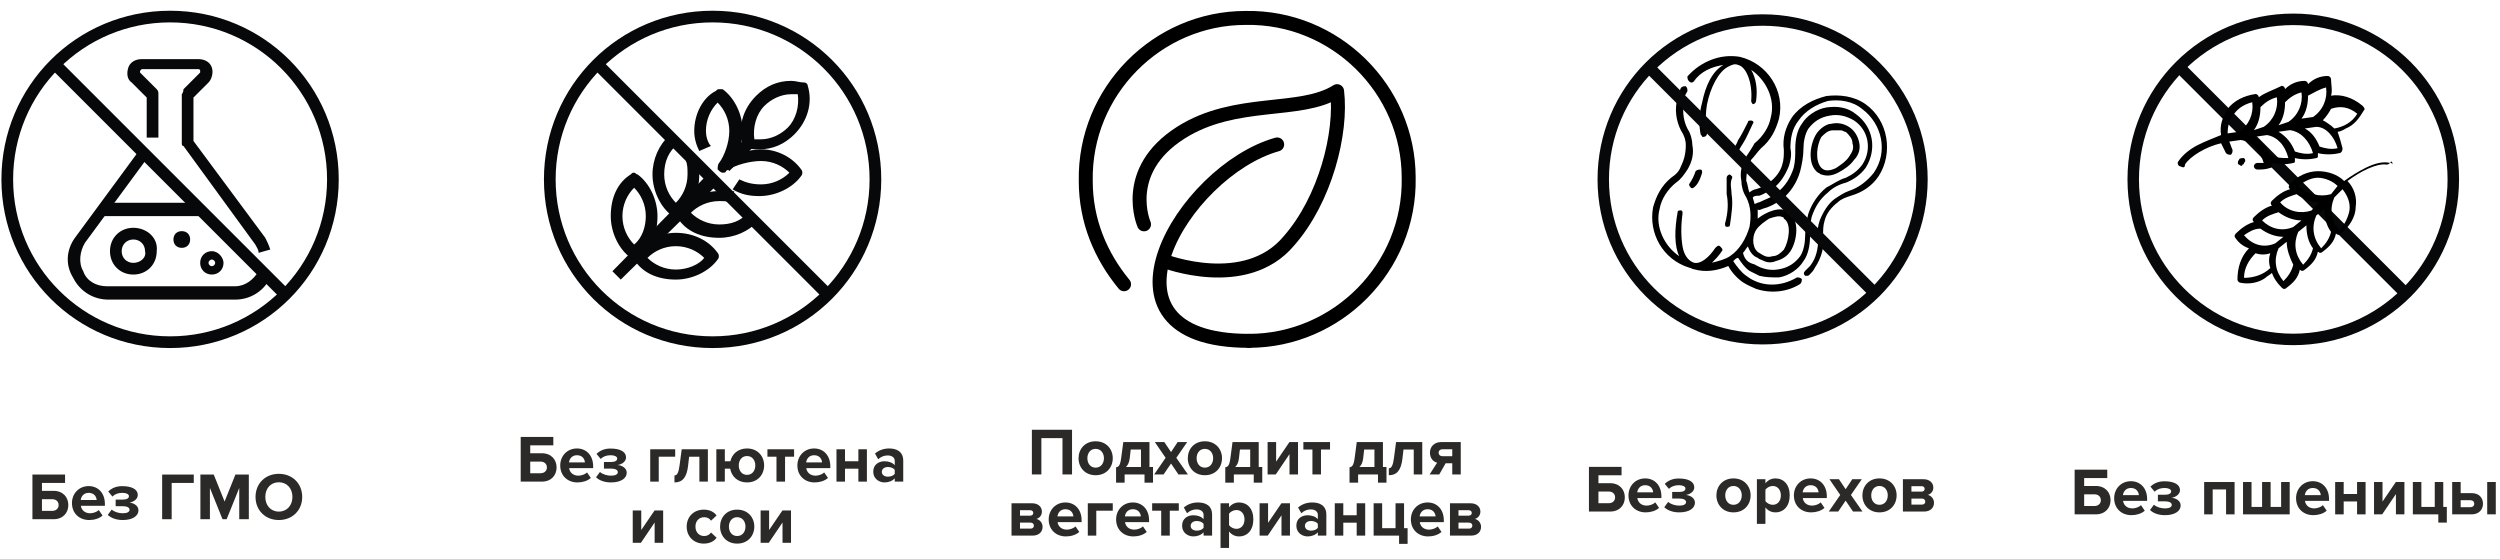 <?xml version="1.0" encoding="UTF-8"?> <!-- Creator: CorelDRAW 2020 (64-Bit) --> <svg xmlns="http://www.w3.org/2000/svg" xmlns:xlink="http://www.w3.org/1999/xlink" xmlns:xodm="http://www.corel.com/coreldraw/odm/2003" xml:space="preserve" width="895px" height="200px" style="shape-rendering:geometricPrecision; text-rendering:geometricPrecision; image-rendering:optimizeQuality; fill-rule:evenodd; clip-rule:evenodd" viewBox="0 0 895 200"> <defs> <style type="text/css"> <![CDATA[ .str0 {stroke:black;stroke-width:5;stroke-linecap:round;stroke-linejoin:round;stroke-miterlimit:22.926} .fil1 {fill:none;fill-rule:nonzero} .fil3 {fill:#2B2A29;fill-rule:nonzero} .fil2 {fill:black;fill-rule:nonzero} .fil0 {fill:#070809;fill-rule:nonzero} ]]> </style> </defs> <g id="Слой_x0020_1">  <g id="_1825714909152"> <g> <path class="fil0" d="M255.11 3.84c-33.48,0 -60.38,26.9 -60.38,60.38 0,33.47 26.9,60.38 60.38,60.38 33.48,0 60.38,-26.91 60.38,-60.38 0,-33.48 -26.9,-60.38 -60.38,-60.38zm0 116.57c-31.08,0 -56.19,-25.11 -56.19,-56.19 0,-31.09 25.11,-56.2 56.19,-56.2 31.09,0 56.2,25.11 56.2,56.2 0,31.08 -25.11,56.19 -56.2,56.19z"></path> <polygon class="fil0" points="215.66,21.77 212.67,24.76 294.57,106.66 297.56,103.67 "></polygon> <polygon class="fil0" points="253.32,62.42 219.24,97.1 222.23,100.09 256.91,66.01 "></polygon> <polygon class="fil0" points="266.47,49.87 258.1,58.24 261.09,61.23 269.46,52.86 "></polygon> <path class="fil0" d="M283.21 28.95c-4.78,0 -8.97,1.79 -12.55,5.38 -4.79,4.78 -6.58,11.36 -4.79,17.33 0,0.6 0.6,1.2 1.2,1.2 1.79,0.6 2.99,0.6 4.78,0.6 4.78,0 8.97,-1.8 12.56,-5.38 4.78,-4.79 6.57,-11.36 4.78,-17.34 0,-0.6 -0.6,-1.2 -1.2,-1.2 -1.79,0 -2.99,-0.59 -4.78,-0.59zm-10.76 20.92c-0.6,0 -1.79,0 -2.39,0 -0.6,-4.18 0.6,-8.97 3.59,-11.96 2.39,-2.39 5.97,-4.18 9.56,-4.18 0.6,0 1.79,0 2.39,0 0.6,4.18 -0.6,8.97 -3.59,11.96 -2.39,2.39 -5.97,4.18 -9.56,4.18z"></path> <path class="fil0" d="M257.5 31.94c-0.59,0 -0.59,0 -1.19,0.59 -4.78,2.39 -7.77,8.37 -7.77,14.35 0,2.39 0.59,4.78 1.79,7.18l4.18 -1.8c-1.19,-1.19 -1.79,-3.59 -1.79,-5.38 0,-4.18 1.79,-7.77 4.19,-10.16 2.39,2.39 4.18,5.98 4.18,10.16 0,4.19 -1.79,8.97 -3.59,11.36 -0.59,0.6 -0.59,1.79 -0.59,2.39 0.59,0.6 1.19,1.2 1.79,1.2 0.6,0 1.19,0 1.19,-0.6 3.59,-2.39 8.97,-3.59 12.56,-3.59 4.18,0 7.77,1.8 10.16,4.19 -2.39,2.39 -5.98,4.18 -10.16,4.18 -2.99,0 -5.38,-0.6 -7.77,-1.79l-2.39 3.58c2.98,1.8 5.98,2.4 9.56,2.4 5.98,0 11.96,-2.99 14.95,-7.18 0.59,-0.6 0.59,-1.79 0,-2.39 -2.99,-4.18 -8.37,-7.17 -14.35,-7.17 -2.39,0 -4.78,0.6 -7.77,1.19 0.59,-2.39 1.19,-5.38 1.19,-7.77 0,-5.98 -2.99,-11.96 -7.17,-14.94 -0.6,0 -1.2,0 -1.2,0z"></path> <path class="fil0" d="M239.57 48.67c-3.59,2.99 -5.98,8.37 -5.98,13.75 0,5.98 2.99,11.96 7.17,14.95 0.6,0 0.6,0.6 1.2,0.6 0.6,0 0.6,0 1.2,-0.6 4.78,-2.99 7.17,-8.37 7.17,-14.95 0,-1.79 -0.6,-4.18 -1.2,-5.97l-3.58 1.19c0.59,1.2 0.59,2.99 0.59,4.78 0,4.19 -1.79,7.78 -4.18,10.17 -2.39,-2.39 -4.18,-5.98 -4.18,-10.17 0,-4.78 1.79,-8.37 4.78,-10.76l-2.99 -2.99z"></path> <path class="fil0" d="M257.5 68.4c-5.97,0 -11.95,2.99 -14.94,7.18 -0.6,0.59 -0.6,1.79 0,2.39 2.99,4.78 8.37,7.17 14.94,7.17 5.38,0 10.77,-2.39 13.75,-5.98l-3.58 -2.99c-2.4,2.99 -5.98,4.19 -10.17,4.19 -4.18,0 -7.77,-1.8 -10.16,-4.19 2.39,-2.39 5.98,-4.18 10.16,-4.18 1.8,0 2.99,0 4.19,0.6l1.19 -4.19c-1.79,0.6 -3.58,0 -5.38,0z"></path> <path class="fil0" d="M227.02 61.83c-0.6,0 -0.6,0 -1.2,0.59 -4.78,2.99 -7.17,8.37 -7.17,14.95 0,5.98 2.98,11.96 7.17,14.95 0.6,0 0.6,0.59 1.2,0.59 0.59,0 0.59,0 1.19,-0.59 4.78,-2.99 7.17,-8.37 7.17,-14.95 0,-5.98 -2.98,-11.96 -7.17,-14.95 -0.6,0 -0.6,-0.59 -1.19,-0.59zm0 25.7c-2.4,-2.39 -4.19,-5.98 -4.19,-10.16 0,-4.19 1.79,-7.77 4.19,-10.16 2.39,2.39 4.18,5.97 4.18,10.16 0,3.59 -1.2,7.77 -4.18,10.16z"></path> <path class="fil0" d="M241.96 83.35c-5.98,0 -11.96,2.99 -14.94,7.17 -0.6,0.6 -0.6,1.8 0,2.39 2.98,4.78 8.36,7.18 14.94,7.18 5.98,0 11.96,-2.99 14.95,-7.18 0.59,-0.59 0.59,-1.79 0,-2.39 -2.99,-4.18 -8.37,-7.17 -14.95,-7.17zm0 13.15c-4.18,0 -7.77,-1.79 -10.16,-4.18 2.39,-2.4 5.98,-4.19 10.16,-4.19 4.18,0 7.77,1.79 10.16,4.19 -1.79,2.39 -5.98,4.18 -10.16,4.18z"></path> </g> <g> <path class="fil0" d="M60.89 3.84c-33.47,0 -60.38,26.9 -60.38,60.38 0,33.47 26.91,60.38 60.38,60.38 33.48,0 60.38,-26.91 60.38,-60.38 0,-33.48 -26.9,-60.38 -60.38,-60.38zm0 116.57c-31.08,0 -56.19,-25.11 -56.19,-56.19 0,-31.09 25.11,-56.2 56.19,-56.2 31.09,0 56.2,25.11 56.2,56.2 0,31.08 -25.11,56.19 -56.2,56.19z"></path> <polygon class="fil0" points="21.44,21.77 18.45,24.76 100.35,106.66 103.34,103.67 "></polygon> <path class="fil0" d="M50.13 53.46l-23.31 31.68c-2.99,4.19 -3.59,9.57 -0.6,14.35 2.39,4.78 7.17,7.77 12.55,7.77l45.44 0c5.38,0 10.16,-2.99 12.55,-7.77 0,-0.6 0.6,-0.6 0.6,-1.2l-4.18 -1.79c0,0 0,0.6 -0.6,0.6 -1.8,2.99 -4.78,5.38 -8.37,5.38l-46.03 0c-3.59,0 -7.18,-1.8 -8.37,-5.38 -1.8,-2.99 -1.2,-7.18 0.6,-10.17l23.31 -31.68 -3.59 -1.79z"></path> <path class="fil0" d="M71.06 21.17l-20.33 0c-2.39,0 -4.18,1.2 -4.78,2.99 -0.6,1.8 -0.6,4.19 1.19,5.38l5.38 5.38 0 14.35 4.19 0 0 -15.54c0,-0.6 0,-1.2 -0.6,-1.79l-5.98 -5.98 0 -0.6 0.6 -0.6 20.33 0c0,0 0.6,0 0.6,0.6l0 0.6 -5.98 5.98c0,1.19 -0.6,1.79 -0.6,1.79l0 17.34c0,0.59 0,1.19 0.6,1.19l25.7 35.27c0.6,1.2 1.2,1.8 1.2,2.99l4.18 -1.19c-0.59,-1.8 -1.19,-2.99 -1.79,-4.19l-25.71 -34.67 0 -15.55 5.38 -5.38c1.2,-1.19 1.8,-3.58 1.2,-5.38 -0.6,-1.79 -2.39,-2.99 -4.78,-2.99z"></path> <path class="fil0" d="M47.74 81.55c-4.78,0 -8.37,3.59 -8.37,8.37 0,4.79 3.59,8.37 8.37,8.37 4.78,0 8.37,-3.58 8.37,-8.37 0.6,-4.78 -3.59,-8.37 -8.37,-8.37zm0 12.56c-2.39,0 -4.18,-1.79 -4.18,-4.19 0,-2.39 1.79,-4.18 4.18,-4.18 2.39,0 4.19,1.79 4.19,4.18 0.59,2.4 -1.8,4.19 -4.19,4.19z"></path> <path class="fil0" d="M75.84 92.91c0.6,0 1.2,0.6 1.2,1.2 0,0.6 -0.6,1.19 -1.2,1.19 -0.6,0 -1.2,-0.59 -1.2,-1.19 0,-0.6 0.6,-1.2 1.2,-1.2zm0 -2.99c-2.39,0 -4.18,1.8 -4.18,4.19 0,2.39 1.79,4.18 4.18,4.18 2.39,0 4.18,-1.79 4.18,-4.18 0,-1.79 -1.79,-4.19 -4.18,-4.19z"></path> <path class="fil0" d="M65.08 82.75c-1.79,0 -2.99,1.2 -2.99,2.99 0,1.79 1.2,2.99 2.99,2.99 1.79,0 2.99,-1.2 2.99,-2.99 0,-1.79 -1.2,-2.99 -2.99,-2.99z"></path> <polygon class="fil0" points="71.66,72.59 36.98,72.59 36.98,77.37 71.66,77.37 "></polygon> </g> <g> <path class="fil1 str0" d="M447.1 122.02c-59.59,0 -23.84,-60.78 10.13,-70.31"></path> <path class="fil1 str0" d="M416.71 93.42c0,0 29.2,11.32 44.69,-7.15 13.11,-14.9 19.07,-38.73 17.28,-53.63 -13.11,8.34 -36.34,2.38 -56.01,14.9 -21.45,13.7 -13.11,32.77 -13.11,32.77"></path> <path class="fil1 str0" d="M447.1 122.02c31.58,0 57.8,-26.22 57.21,-58.39 0,-31.59 -26.22,-57.8 -58.4,-57.21 -31.58,0 -57.8,26.22 -57.21,58.4 0,14.3 5.37,26.81 13.71,36.94"></path> </g> <g> <path class="fil0" d="M631.01 5.12c-32.76,0 -59.09,26.33 -59.09,59.1 0,32.76 26.33,59.09 59.09,59.09 32.77,0 59.1,-26.33 59.1,-59.09 0,-32.77 -26.33,-59.1 -59.1,-59.1zm0 114.1c-30.42,0 -55,-24.58 -55,-55 0,-30.43 24.58,-55 55,-55 30.43,0 55,24.57 55,55 0,30.42 -24.57,55 -55,55z"></path> <path class="fil2" d="M667.87 37.3c-4.09,-2.92 -9.36,-3.51 -14.04,-2.92 -4.68,1.17 -9.36,3.51 -12.29,7.6 -2.34,3.51 -3.5,7.61 -2.92,11.7 0,1.76 0,3.52 -0.58,5.27 -0.59,2.34 -2.35,4.68 -4.69,6.44 -1.17,1.17 -2.92,1.75 -4.68,2.34 -0.58,0 -1.75,0.58 -2.34,1.17 -0.58,-1.17 -0.58,-2.93 -1.17,-4.1 0,-2.92 0.59,-5.26 1.76,-7.6 1.17,-1.17 2.34,-2.93 3.51,-4.1 3.51,-2.93 5.26,-6.44 6.43,-10.53 2.34,-9.95 -4.09,-19.9 -14.04,-22.23 -7.02,-1.18 -14.04,1.75 -18.72,7.02 0,0.58 0,1.17 0.58,1.75 0.59,0.59 1.18,0.59 1.76,0 2.34,-3.51 6.44,-5.26 10.53,-5.85 -4.09,2.34 -6.44,7.61 -7.61,13.46 -1.16,4.09 -1.16,8.19 -0.58,11.11 0,0.59 0.58,0.59 0.58,1.17l0.59 0c0.58,0 1.17,-0.58 1.17,-1.17 -0.59,-3.51 -0.59,-7.02 0,-10.53 1.17,-5.85 4.09,-11.7 7.61,-13.45 1.17,-0.59 2.34,-1.18 3.51,-0.59 2.92,0.59 5.26,6.44 4.68,12.87 0,0.59 0.58,1.17 0.58,1.17 0.59,0 1.17,-0.58 1.17,-1.17 0.59,-4.09 0,-8.19 -1.75,-11.11 5.26,3.51 8.77,10.53 7.02,16.96 -0.59,3.51 -2.93,7.02 -5.85,9.36 -0.59,1.18 -1.76,2.93 -2.93,4.69 -1.75,2.92 -2.34,5.85 -1.75,8.77 0,1.76 0.58,4.1 1.75,5.85 1.76,3.51 1.76,7.03 1.17,10.54 -1.17,4.09 -3.51,8.19 -7.02,10.53 -1.75,1.17 -4.1,1.75 -6.43,2.34 1.17,-1.17 2.33,-2.34 3.51,-4.1 0.58,-0.58 0,-1.17 -0.59,-1.75 -0.59,-0.59 -1.17,0 -1.75,0.58 -2.35,3.51 -5.27,5.85 -7.61,5.27 -1.76,-0.59 -3.51,-2.34 -4.1,-5.85 -0.58,-3.51 -0.58,-7.61 0,-11.71 0,-0.58 0,-1.17 -0.58,-1.17 -0.59,0 -1.17,0 -1.17,0.59 -1.17,6.43 -1.17,12.29 0.58,15.8 -5.26,-3.51 -8.77,-10.53 -7.02,-16.97 0.59,-3.51 2.93,-7.02 5.85,-9.36 1.76,-1.17 2.93,-2.93 4.1,-4.68 1.76,-2.93 2.34,-5.85 1.76,-8.78 0,-1.76 -0.59,-4.1 -1.76,-5.85 -1.76,-3.51 -1.76,-7.02 -1.17,-10.53 0,-1.17 0.58,-1.76 1.17,-2.93 0,-0.58 0,-1.17 -0.59,-1.75 -0.58,0 -1.17,0 -1.75,0.58 -0.59,1.17 -0.59,2.34 -1.17,3.51 -1.17,4.1 -0.59,8.19 1.17,11.7 1.17,1.76 1.75,3.51 1.75,5.27 0,2.93 -0.58,5.27 -1.75,7.61 -0.59,1.75 -1.76,2.92 -3.51,4.09 -3.51,2.93 -5.27,6.44 -6.44,10.53 -1.75,9.37 3.51,18.73 12.87,21.65 0.59,0 1.18,0.59 1.76,0.59 4.09,1.17 8.19,0.58 12.29,-1.17 1.17,2.34 3.51,4.68 5.26,5.85 1.76,1.17 3.51,1.75 4.68,2.34 5.27,1.75 11.12,1.17 15.8,-1.76 0.58,-0.58 0.58,-1.17 0.58,-1.75 -0.58,-0.59 -1.16,-0.59 -1.75,-0.59 -5.85,3.51 -12.87,3.51 -18.14,-0.58 -1.75,-1.17 -3.51,-3.51 -4.68,-5.27 0.59,-0.58 1.17,-1.17 1.76,-1.17 1.17,1.76 2.34,3.51 4.09,4.68 1.17,0.59 2.34,1.17 3.51,1.76 2.34,0.58 4.68,0.58 7.02,0.58 3.52,-0.58 7.03,-2.92 8.78,-5.85 1.75,-2.34 2.34,-5.85 2.34,-8.77 0,-2.35 0,-4.69 0.59,-7.02 1.17,-3.52 2.92,-6.44 5.85,-8.78 1.75,-1.76 4.09,-2.93 6.43,-3.51 2.93,-1.17 5.27,-2.93 7.02,-5.27 4.1,-6.44 2.93,-14.63 -3.51,-19.31 -2.92,-2.34 -6.43,-2.92 -10.53,-2.34 -3.51,0.59 -7.02,2.93 -8.78,5.85 -1.75,2.34 -2.34,5.85 -2.34,8.78 0,2.34 0,4.68 -0.58,7.02 -1.17,3.51 -2.93,6.44 -5.85,8.78 -1.76,1.75 -4.1,2.34 -6.44,3.51 -0.58,0 -1.17,0.58 -1.75,0.58 0,-0.58 -0.59,-1.75 -0.59,-2.34 0.59,-0.58 1.17,-0.58 2.34,-0.58 1.76,-0.59 3.51,-1.76 5.27,-2.93 2.34,-1.75 4.09,-4.68 5.27,-7.6 0.58,-1.76 1.16,-4.1 0.58,-6.44 0,-3.51 0.58,-7.02 2.93,-9.95 2.34,-3.51 6.43,-5.85 10.53,-7.02 4.09,-0.58 8.77,0 12.28,2.93 7.03,5.26 9.37,15.21 4.1,22.82 -2.34,2.92 -5.26,5.26 -8.78,6.43 -1.75,0.59 -3.51,1.76 -5.26,2.93 -2.34,1.75 -4.1,4.68 -5.27,7.6 -0.58,1.76 -1.17,4.1 -0.58,6.44 0,3.51 -0.59,7.02 -2.93,9.95 -0.59,0.58 -1.17,1.17 -1.75,1.75 -0.59,0.59 -0.59,1.17 0,1.76 0,0 0,0 0.58,0 0.58,0 0.58,0 1.17,-0.59 0.59,-0.58 1.17,-1.17 1.76,-2.34 2.34,-3.51 3.51,-7.6 2.92,-11.7 0,-1.76 0,-3.51 0.59,-5.27 0.58,-2.34 2.34,-4.68 4.68,-6.43 1.17,-1.17 2.92,-1.76 4.68,-2.34 4.09,-1.17 7.6,-3.51 9.94,-7.02 5.27,-8.19 3.52,-19.9 -4.68,-25.75zm-36.86 37.45c2.34,-0.59 4.68,-1.76 7.03,-3.51 2.92,-2.34 5.26,-5.85 6.43,-9.95 0.58,-2.34 1.17,-5.26 1.17,-8.19 0,-2.34 0.59,-5.27 1.75,-7.02 1.76,-2.34 4.1,-4.1 7.61,-4.68 2.93,-0.59 5.85,0 8.78,1.75 5.26,3.51 6.43,10.53 2.92,15.8 -1.75,2.34 -3.51,3.51 -5.85,4.68 -2.34,0.59 -4.68,2.34 -7.02,3.51 -2.92,2.34 -5.26,5.85 -6.44,9.36 -0.58,2.34 -1.16,5.27 -1.16,8.2 0,2.34 -0.59,5.26 -1.76,7.02 -1.76,2.34 -4.09,4.09 -7.61,4.68 -2.92,0.58 -5.85,0 -8.77,-1.76 -2.34,-0.58 -3.51,-1.75 -4.1,-4.09 0.59,-0.59 1.17,-1.76 1.76,-2.34 0.58,1.75 1.75,3.51 3.51,4.09 0.58,0.59 1.17,0.59 2.34,1.17 1.17,0.59 2.92,0.59 4.09,0 2.35,-0.58 4.1,-1.75 5.27,-3.51 2.34,-3.51 3.51,-11.12 -0.58,-14.04 -2.93,-2.34 -8.2,0 -11.12,2.34 0,-1.17 0,-2.34 0,-3.51 0,0.58 0.58,0.58 1.75,0zm-2.34 7.6c1.17,-1.75 2.93,-2.92 4.68,-4.09 1.76,-0.58 3.51,-1.17 4.69,-0.58 0,0 0.58,0 0.58,0.58 2.92,1.76 1.76,8.19 0,11.12 -1.17,1.17 -2.34,2.34 -4.1,2.34 -1.75,0.58 -2.92,0 -4.68,-1.17 -2.34,-1.17 -2.92,-5.27 -1.17,-8.2z"></path> <path class="fil2" d="M650.91 61.88c0.58,0 0.58,0.58 1.17,0.58 1.75,0.59 3.51,0.59 5.85,-0.58 2.34,-1.17 4.68,-2.93 5.85,-4.68 1.76,-1.76 2.34,-4.1 1.76,-6.44 -0.59,-2.34 -1.76,-4.1 -3.52,-5.27 -1.75,-1.17 -4.09,-1.75 -6.43,-1.17 -1.76,0 -4.1,1.76 -5.27,3.51 -2.34,3.51 -3.51,11.12 0.59,14.05zm1.17 -12.88c1.17,-1.17 2.34,-2.34 4.09,-2.34 1.17,0 1.76,0 2.93,0 0.58,0 1.17,0.59 1.75,0.59 1.17,1.17 2.34,2.34 2.34,4.09 0.59,1.76 0,2.93 -1.17,4.69 -1.17,1.75 -2.92,2.92 -4.68,4.09 -2.34,1.17 -4.09,1.17 -5.26,0 -2.34,-2.34 -1.76,-8.19 0,-11.12z"></path> <path class="fil2" d="M626.92 43.15c-0.59,0 -1.17,0 -1.17,0.59 -1.17,2.34 -2.34,4.68 -3.51,6.43 -0.59,1.76 -1.76,2.93 -2.34,5.27 0,0.59 0,1.17 0.58,1.17 0.59,0 1.17,0 1.17,-0.58 0.59,-1.76 1.17,-2.93 2.34,-4.69 1.17,-1.75 2.34,-4.68 3.51,-7.02 0.59,-0.58 0,-1.17 -0.58,-1.17z"></path> <path class="fil2" d="M619.31 62.46c-0.58,0 -1.17,0.59 -1.17,1.17 0,1.76 0,4.1 0,5.85 0.59,2.93 0.59,6.44 -0.58,10.54 0,0.58 0,1.17 0.58,1.17 0.59,0 1.17,0 1.17,-0.59 0.59,-4.1 1.17,-7.61 0.59,-11.12 0,-1.75 -0.59,-3.51 0,-5.26 0.58,-1.17 0,-1.17 -0.59,-1.76z"></path> <path class="fil2" d="M605.27 67.14c0.59,0.59 1.17,0 1.75,-0.58 1.18,-1.17 1.76,-2.93 2.34,-4.68 0,-0.59 0,-1.17 -0.58,-1.17 -0.58,0 -1.17,0 -1.76,0.58 -0.58,1.76 -1.16,2.93 -2.34,4.68 0,0 0,0.59 0.59,1.17z"></path> <polygon class="fil0" points="592.62,23.49 589.7,26.42 670.45,107.16 673.37,104.23 "></polygon> </g> <g> <path class="fil0" d="M820.99 4.86c-32.91,0 -59.35,26.45 -59.35,59.36 0,32.9 26.44,59.35 59.35,59.35 32.91,0 59.35,-26.45 59.35,-59.35 0,-32.91 -26.44,-59.36 -59.35,-59.36zm0 114.6c-30.56,0 -55.24,-24.69 -55.24,-55.24 0,-30.56 24.68,-55.24 55.24,-55.24 30.56,0 55.24,24.68 55.24,55.24 0,30.55 -24.68,55.24 -55.24,55.24z"></path> <polygon class="fil0" points="782.43,23.3 779.49,26.24 860.58,107.33 863.52,104.4 "></polygon> <path class="fil2" d="M855.66 58.34c-2.35,-0.59 -5.28,0 -8.81,1.76 -2.35,1.18 -5.29,2.94 -7.64,4.7 -2.35,-2.35 -5.88,-3.52 -9.4,-3.52 -3.53,0 -7.64,1.76 -9.99,4.7 -0.59,0.59 -0.59,1.18 0,1.76 -2.35,0.59 -4.7,2.35 -6.47,4.12 -0.58,0.58 -0.58,1.17 0,1.76 -2.35,0.59 -4.7,2.35 -6.46,4.11 -0.59,0.59 -0.59,1.18 0,1.77 -2.35,0.58 -4.7,2.35 -6.47,4.11 -0.58,0.59 -0.58,1.17 0,1.76 1.18,1.76 2.94,2.94 4.71,3.53 -2.94,2.94 -4.12,7.05 -4.12,11.16 0,0.59 0.59,1.18 1.18,1.18 2.94,0.59 6.46,0 8.81,-1.77 0.59,-0.58 1.77,-1.17 2.35,-1.76 0.59,1.76 1.77,3.53 3.53,5.29 0.59,0.59 1.18,0.59 1.76,0 2.35,-1.76 4.12,-3.53 4.7,-6.46 0.59,0.58 1.18,0.58 1.77,0 2.35,-1.77 4.11,-3.53 4.7,-6.47 0.58,0.59 1.17,0.59 1.76,0 2.35,-1.76 4.11,-3.52 4.7,-6.46 0.59,0.59 1.18,0.59 1.77,0 2.93,-2.35 5.28,-5.88 5.28,-9.4 0.59,-3.53 -0.59,-7.05 -2.93,-9.41 4.7,-3.52 10.57,-6.46 14.1,-5.87 0.59,0 1.17,-0.59 1.76,-1.18 0.59,1.77 0.59,0.59 -0.59,0.59zm-46.42 23.51c2.35,1.76 5.29,2.93 8.23,2.93l-2.94 2.35c-4.12,1.77 -8.23,0.59 -11.17,-2.93 1.77,-1.18 3.53,-2.35 5.88,-2.35zm3.53 14.1c-2.36,2.35 -5.88,3.52 -9.41,3.52 0,-3.52 1.77,-6.46 4.12,-8.81 1.76,0.59 3.52,0.59 5.29,0 -0.59,1.76 -0.59,3.53 0,5.29zm8.22 -1.18c-0.59,2.35 -1.76,4.12 -3.52,5.88 -2.94,-3.53 -3.53,-7.64 -1.76,-11.75l2.93 -2.35c0,2.94 1.18,5.87 2.35,8.22zm-11.16 -15.86c1.76,-1.77 4.11,-2.35 5.88,-2.94 2.35,1.76 5.28,2.94 8.22,2.94l-2.94 2.35c-4.11,1.76 -8.22,0.59 -11.16,-2.35zm18.22 9.99c-0.59,2.35 -1.77,4.11 -3.53,5.87 -2.94,-3.52 -3.53,-7.63 -1.76,-11.75l2.93 -2.35c0,2.94 0.59,5.88 2.36,8.23zm-11.76 -16.46c1.77,-1.76 4.11,-2.35 5.88,-2.93 2.35,1.76 5.29,2.93 8.22,2.93l-2.93 2.94c-3.53,1.18 -8.23,0.59 -11.17,-2.94zm18.22 10.58c-0.59,2.35 -1.77,4.12 -3.53,5.88 -2.93,-3.53 -3.52,-7.64 -1.76,-11.76l2.94 -2.35c0,2.94 0.58,5.88 2.35,8.23zm-11.75 -16.45c2.35,-1.77 4.7,-2.94 7.05,-2.94 2.35,0 5.29,1.17 7.05,2.94l-2.35 2.94c-4.12,1.17 -8.23,0 -11.75,-2.94zm18.21 9.4c-0.58,2.35 -1.76,4.7 -3.52,6.46 -2.94,-3.52 -3.53,-7.64 -1.77,-11.75l2.94 -2.94c2.35,2.94 2.94,5.88 2.35,8.23z"></path> <path class="fil2" d="M782.21 58.93c1.76,-2.94 7.64,-6.47 12.93,-7.64 0.58,1.17 1.17,2.35 1.76,3.53 0.59,0.58 1.17,0.58 1.76,0.58 0.59,-0.58 0.59,-1.17 0.59,-1.76 -0.59,-1.18 -0.59,-1.76 -1.18,-2.94l4.12 -0.59c4.11,0.59 7.05,4.12 8.22,8.23 -0.58,0 -1.76,0 -2.35,0 -0.58,0 -1.17,0.59 -1.17,1.18 0,0.58 0.59,1.17 1.17,1.17 1.77,0 2.94,0 4.71,-0.59 0.58,0 0.58,-0.58 0.58,-0.58 0,-0.59 0,-0.59 0,-1.18 2.36,0.59 5.29,0.59 7.64,0 0.59,0 0.59,-0.59 0.59,-0.59 0,-0.58 0,-0.58 0,-1.17 2.35,0.59 5.29,0.59 7.64,0 0.59,0 0.59,-0.59 0.59,-0.59 0,-0.59 0,-0.59 0,-1.17 2.35,0.58 5.29,0.58 7.64,0 0.59,0 1.17,-0.59 1.17,-1.77 -0.58,-2.35 -1.17,-4.11 -1.76,-5.88 1.18,0 2.94,-1.17 2.94,-1.17 2.93,-1.17 4.7,-3.53 6.46,-6.46 0.59,-0.59 0,-1.18 -0.59,-1.77 -3.52,-2.94 -7.63,-4.11 -11.16,-3.52 0.59,-1.77 0,-4.12 0,-5.88 0,-0.59 -0.59,-1.17 -1.18,-1.17 -2.94,0 -5.28,1.17 -7.05,2.93 0,-0.58 -0.59,-1.17 -1.17,-1.17 -2.94,0 -5.29,1.17 -7.06,2.94 0,-0.59 -0.58,-1.18 -1.17,-1.18 -3.53,1.76 -5.88,2.35 -8.23,4.11 0,-0.58 -0.59,-1.17 -1.17,-1.17 -4.12,0.59 -7.64,2.35 -9.99,5.29 -1.77,2.94 -2.94,5.88 -2.35,9.4 -2.94,1.18 -5.88,2.35 -8.23,3.53 -3.53,1.76 -5.88,4.11 -7.05,5.87 -0.59,0.59 0,1.77 0.59,1.77 1.17,0.58 1.76,0.58 1.76,-0.59zm37.02 -2.35c-2.35,0 -4.7,0 -6.46,-1.18 -1.18,-2.35 -2.94,-4.7 -5.29,-6.46l4.11 -0.59c3.53,0.59 6.46,3.53 7.64,8.23zm8.82 -1.76c-2.36,0.58 -4.71,0 -6.47,-0.59 -1.18,-2.94 -2.94,-5.29 -5.87,-7.06l4.11 -0.58c4.11,0.58 7.05,4.11 8.23,8.23zm8.81 -1.77c-2.35,0.59 -4.7,0 -6.47,-0.59 -1.17,-2.93 -2.93,-5.29 -5.28,-6.46l4.11 -0.59c3.52,0 6.46,3.53 7.64,7.64zm7.05 -12.34c-1.76,2.94 -4.7,4.7 -8.23,5.29 -1.17,-1.17 -2.94,-2.35 -4.11,-2.94 1.17,-1.17 2.35,-2.94 2.94,-4.11 3.53,-1.18 6.46,-0.59 9.4,1.76zm-11.17 -9.4c0.59,4.11 -1.17,8.23 -4.69,10.58l-4.12 0.58c1.76,-2.35 2.35,-5.28 2.35,-8.22 2.35,-1.18 4.11,-2.35 6.46,-2.94zm-8.81 1.76c0.59,4.12 -1.17,8.23 -4.7,10.58l-3.52 1.18c1.76,-2.36 2.34,-5.29 2.34,-8.23 1.77,-1.77 3.53,-2.94 5.88,-3.53zm-8.81 1.76c0.59,4.12 -1.18,8.23 -4.71,10.58l-3.52 1.18c1.76,-2.35 2.35,-5.29 2.35,-8.23 1.76,-1.76 3.53,-2.94 5.88,-3.53zm-15.28 5.88c1.76,-2.35 4.11,-3.52 6.46,-4.11 0.59,4.11 -1.17,8.23 -4.7,10.57l-4.11 0.59c0,-2.35 0.58,-5.29 2.35,-7.05z"></path> <path class="fil2" d="M801.6 57.17c-0.59,0.58 -0.59,1.76 0,1.76 0.59,0.59 1.18,0.59 1.18,0 0,0 0.58,0 0.58,-0.59 0.59,-0.59 0.59,-1.17 0,-1.76 -0.58,0 -1.76,0 -1.76,0.59z"></path> </g> <path class="fil3" d="M11.61 169.89l0 15.99 7.55 0c3.43,0 5.3,-2.32 5.3,-5.08 0,-2.76 -1.89,-5.08 -5.3,-5.08l-4.14 0 0 -2.83 8.27 0 0 -3 -11.68 0zm7.1 8.83c1.32,0 2.28,0.79 2.28,2.08 0,1.27 -0.96,2.09 -2.28,2.09l-3.69 0 0 -4.17 3.69 0z"></path> <path id="1" class="fil3" d="M31.94 186.17c1.8,0 3.62,-0.55 4.77,-1.6l-1.34 -1.97c-0.74,0.72 -2.11,1.15 -3.09,1.15 -1.97,0 -3.14,-1.22 -3.33,-2.68l8.6 0 0 -0.68c0,-3.78 -2.35,-6.37 -5.8,-6.37 -3.52,0 -5.99,2.7 -5.99,6.06 0,3.72 2.66,6.09 6.18,6.09zm2.66 -7.17l-5.7 0c0.14,-1.15 0.96,-2.56 2.85,-2.56 2.02,0 2.78,1.46 2.85,2.56z"></path> <path id="2" class="fil3" d="M43.98 186.17c3.45,0 5.59,-1.44 5.59,-3.47 0,-1.75 -1.85,-2.67 -3.26,-2.76 1.53,-0.24 3.02,-1.25 3.02,-2.74 0,-1.96 -2.04,-3.18 -5.66,-3.16 -2.11,0 -3.79,0.79 -4.92,1.92l1.49 1.8c0.91,-0.89 2.08,-1.32 3.6,-1.32 1.36,0 2.32,0.48 2.32,1.17 0,0.82 -0.79,1.25 -2.37,1.25l-2.38 0 0 2.35 2.38 0c1.58,0 2.59,0.41 2.59,1.29 0,0.75 -0.84,1.25 -2.4,1.25 -1.39,0 -2.93,-0.41 -4,-1.32l-1.4 1.9c1.13,1.1 3,1.84 5.4,1.84z"></path> <polygon id="3" class="fil3" points="61.46,185.88 61.46,172.89 69.37,172.89 69.37,169.89 58.05,169.89 58.05,185.88 "></polygon> <polygon id="4" class="fil3" points="89.08,185.88 89.08,169.89 84.28,169.89 80.4,179.55 76.52,169.89 71.74,169.89 71.74,185.88 75.15,185.88 75.15,174.69 79.66,185.88 81.14,185.88 85.65,174.69 85.65,185.88 "></polygon> <path id="5" class="fil3" d="M99.82 186.17c4.84,0 8.37,-3.45 8.37,-8.27 0,-4.82 -3.53,-8.27 -8.37,-8.27 -4.82,0 -8.34,3.45 -8.34,8.27 0,4.82 3.52,8.27 8.34,8.27zm0 -3.02c-2.95,0 -4.84,-2.28 -4.84,-5.25 0,-3 1.89,-5.25 4.84,-5.25 2.95,0 4.87,2.25 4.87,5.25 0,2.97 -1.92,5.25 -4.87,5.25z"></path> <path class="fil3" d="M186.41 156.43l0 15.99 7.55 0c3.43,0 5.3,-2.32 5.3,-5.08 0,-2.76 -1.89,-5.08 -5.3,-5.08l-4.14 0 0 -2.83 8.27 0 0 -3 -11.68 0zm7.1 8.82c1.32,0 2.28,0.79 2.28,2.09 0,1.27 -0.96,2.08 -2.28,2.08l-3.69 0 0 -4.17 3.69 0z"></path> <path id="1" class="fil3" d="M206.74 172.71c1.8,0 3.62,-0.55 4.77,-1.61l-1.34 -1.96c-0.74,0.72 -2.11,1.15 -3.09,1.15 -1.97,0 -3.14,-1.23 -3.33,-2.69l8.6 0 0 -0.67c0,-3.79 -2.35,-6.38 -5.8,-6.38 -3.52,0 -5.99,2.71 -5.99,6.07 0,3.72 2.66,6.09 6.18,6.09zm2.66 -7.17l-5.7 0c0.14,-1.15 0.96,-2.57 2.85,-2.57 2.02,0 2.78,1.47 2.85,2.57z"></path> <path id="2" class="fil3" d="M218.78 172.71c3.45,0 5.59,-1.44 5.59,-3.48 0,-1.75 -1.85,-2.66 -3.27,-2.75 1.54,-0.24 3.03,-1.25 3.03,-2.74 0,-1.96 -2.04,-3.19 -5.66,-3.16 -2.11,0 -3.79,0.79 -4.92,1.92l1.49 1.79c0.91,-0.88 2.08,-1.32 3.6,-1.32 1.36,0 2.32,0.48 2.32,1.18 0,0.81 -0.79,1.25 -2.37,1.25l-2.38 0 0 2.35 2.38 0c1.58,0 2.59,0.4 2.59,1.29 0,0.74 -0.84,1.25 -2.4,1.25 -1.39,0 -2.93,-0.41 -4,-1.32l-1.4 1.89c1.13,1.11 3,1.85 5.4,1.85z"></path> <polygon id="3" class="fil3" points="241.72,160.84 232.78,160.84 232.78,172.42 235.83,172.42 235.83,163.5 241.72,163.5 "></polygon> <path id="4" class="fil3" d="M241.46 172.71c2.95,0 4.39,-1.9 4.87,-5.9l0.38 -3.31 3.67 0 0 8.92 3.04 0 0 -11.58 -9.37 0 -0.74 5.61c-0.36,2.81 -0.91,3.76 -1.85,3.76l0 2.5z"></path> <path id="5" class="fil3" d="M267.43 172.71c3.83,0 6.13,-2.78 6.13,-6.09 0,-3.29 -2.3,-6.07 -6.13,-6.07 -3.22,0 -5.37,1.99 -5.95,4.58l-1.99 0 0 -4.29 -3.04 0 0 11.58 3.04 0 0 -4.63 1.92 0c0.48,2.78 2.68,4.92 6.02,4.92zm0 -2.71c-1.9,0 -2.95,-1.56 -2.95,-3.38 0,-1.8 1.05,-3.36 2.95,-3.36 1.91,0 2.97,1.56 2.97,3.36 0,1.82 -1.06,3.38 -2.97,3.38z"></path> <polygon id="6" class="fil3" points="281.05,172.42 281.05,163.5 284.28,163.5 284.28,160.84 274.74,160.84 274.74,163.5 277.98,163.5 277.98,172.42 "></polygon> <path id="7" class="fil3" d="M291.64 172.71c1.8,0 3.62,-0.55 4.78,-1.61l-1.35 -1.96c-0.74,0.72 -2.11,1.15 -3.09,1.15 -1.97,0 -3.14,-1.23 -3.33,-2.69l8.6 0 0 -0.67c0,-3.79 -2.35,-6.38 -5.8,-6.38 -3.52,0 -5.99,2.71 -5.99,6.07 0,3.72 2.66,6.09 6.18,6.09zm2.66 -7.17l-5.7 0c0.14,-1.15 0.96,-2.57 2.85,-2.57 2.02,0 2.78,1.47 2.85,2.57z"></path> <polygon id="8" class="fil3" points="302.51,172.42 302.51,167.79 307.3,167.79 307.3,172.42 310.35,172.42 310.35,160.84 307.3,160.84 307.3,165.13 302.51,165.13 302.51,160.84 299.46,160.84 299.46,172.42 "></polygon> <path id="9" class="fil3" d="M323.36 172.42l0 -7.48c0,-3.33 -2.42,-4.39 -5.05,-4.39 -1.83,0 -3.65,0.58 -5.06,1.82l1.15 2.04c0.98,-0.91 2.13,-1.36 3.38,-1.36 1.53,0 2.54,0.76 2.54,1.94l0 1.56c-0.77,-0.91 -2.13,-1.42 -3.67,-1.42 -1.84,0 -4.03,1.03 -4.03,3.74 0,2.59 2.19,3.84 4.03,3.84 1.51,0 2.88,-0.55 3.67,-1.49l0 1.2 3.04 0zm-5.49 -1.77c-1.19,0 -2.18,-0.63 -2.18,-1.71 0,-1.12 0.99,-1.75 2.18,-1.75 0.99,0 1.95,0.34 2.45,1.01l0 1.44c-0.5,0.67 -1.46,1.01 -2.45,1.01z"></path> <polygon id="10" class="fil3" points="229.45,194.32 234.36,187.06 234.36,194.32 237.41,194.32 237.41,182.74 234.34,182.74 229.57,189.74 229.57,182.74 226.52,182.74 226.52,194.32 "></polygon> <path id="11" class="fil3" d="M251.96 194.61c2.38,0 3.82,-1.03 4.58,-2.11l-1.99 -1.85c-0.55,0.77 -1.39,1.25 -2.44,1.25 -1.85,0 -3.14,-1.36 -3.14,-3.38 0,-2.01 1.29,-3.36 3.14,-3.36 1.05,0 1.89,0.44 2.44,1.25l1.99 -1.87c-0.76,-1.05 -2.2,-2.09 -4.58,-2.09 -3.57,0 -6.13,2.52 -6.13,6.07 0,3.57 2.56,6.09 6.13,6.09z"></path> <path id="12" class="fil3" d="M263.9 194.61c3.84,0 6.14,-2.78 6.14,-6.09 0,-3.28 -2.3,-6.07 -6.14,-6.07 -3.81,0 -6.11,2.79 -6.11,6.07 0,3.31 2.3,6.09 6.11,6.09zm0 -2.71c-1.89,0 -2.95,-1.56 -2.95,-3.38 0,-1.8 1.06,-3.36 2.95,-3.36 1.9,0 2.98,1.56 2.98,3.36 0,1.82 -1.08,3.38 -2.98,3.38z"></path> <polygon id="13" class="fil3" points="275.22,194.32 280.14,187.06 280.14,194.32 283.18,194.32 283.18,182.74 280.11,182.74 275.34,189.74 275.34,182.74 272.3,182.74 272.3,194.32 "></polygon> <polygon class="fil3" points="383.79,169.85 383.79,153.85 369.41,153.85 369.41,169.85 372.81,169.85 372.81,156.85 380.37,156.85 380.37,169.85 "></polygon> <path id="1" class="fil3" d="M392.23 170.13c3.84,0 6.14,-2.78 6.14,-6.09 0,-3.28 -2.3,-6.06 -6.14,-6.06 -3.81,0 -6.11,2.78 -6.11,6.06 0,3.31 2.3,6.09 6.11,6.09zm0 -2.71c-1.89,0 -2.95,-1.56 -2.95,-3.38 0,-1.8 1.06,-3.35 2.95,-3.35 1.9,0 2.98,1.55 2.98,3.35 0,1.82 -1.08,3.38 -2.98,3.38z"></path> <path id="2" class="fil3" d="M399.55 172.79l3.07 0 0 -2.94 7.12 0 0 2.94 3.04 0 0 -5.61 -1.27 0 0 -8.92 -9.37 0 -0.75 5.61c-0.36,2.81 -0.91,3.27 -1.84,3.43l0 5.49zm5.25 -11.86l3.67 0 0 6.25 -5.37 0c0.71,-0.67 1.17,-1.7 1.34,-3.11l0.36 -3.14z"></path> <polygon id="3" class="fil3" points="425.27,169.85 421.12,163.9 425.01,158.26 421.6,158.26 419.23,161.84 416.83,158.26 413.43,158.26 417.29,163.9 413.19,169.85 416.57,169.85 419.23,165.94 421.87,169.85 "></polygon> <path id="4" class="fil3" d="M431.34 170.13c3.84,0 6.14,-2.78 6.14,-6.09 0,-3.28 -2.3,-6.06 -6.14,-6.06 -3.81,0 -6.11,2.78 -6.11,6.06 0,3.31 2.3,6.09 6.11,6.09zm0 -2.71c-1.9,0 -2.95,-1.56 -2.95,-3.38 0,-1.8 1.05,-3.35 2.95,-3.35 1.89,0 2.97,1.55 2.97,3.35 0,1.82 -1.08,3.38 -2.97,3.38z"></path> <path id="5" class="fil3" d="M438.65 172.79l3.07 0 0 -2.94 7.12 0 0 2.94 3.05 0 0 -5.61 -1.27 0 0 -8.92 -9.38 0 -0.74 5.61c-0.36,2.81 -0.91,3.27 -1.85,3.43l0 5.49zm5.25 -11.86l3.67 0 0 6.25 -5.37 0c0.72,-0.67 1.18,-1.7 1.34,-3.11l0.36 -3.14z"></path> <polygon id="6" class="fil3" points="456.73,169.85 461.64,162.58 461.64,169.85 464.69,169.85 464.69,158.26 461.62,158.26 456.85,165.27 456.85,158.26 453.8,158.26 453.8,169.85 "></polygon> <polygon id="7" class="fil3" points="472.91,169.85 472.91,160.93 476.15,160.93 476.15,158.26 466.61,158.26 466.61,160.93 469.85,160.93 469.85,169.85 "></polygon> <path id="8" class="fil3" d="M483.13 172.79l3.07 0 0 -2.94 7.12 0 0 2.94 3.04 0 0 -5.61 -1.27 0 0 -8.92 -9.37 0 -0.74 5.61c-0.37,2.81 -0.92,3.27 -1.85,3.43l0 5.49zm5.25 -11.86l3.67 0 0 6.25 -5.37 0c0.72,-0.67 1.17,-1.7 1.34,-3.11l0.36 -3.14z"></path> <path id="9" class="fil3" d="M497.2 170.13c2.95,0 4.39,-1.89 4.87,-5.9l0.38 -3.3 3.67 0 0 8.92 3.05 0 0 -11.59 -9.38 0 -0.74 5.61c-0.36,2.81 -0.91,3.77 -1.85,3.77l0 2.49z"></path> <path id="10" class="fil3" d="M515.26 169.85l2.27 -3.99 2.38 0 0 3.99 3.04 0 0 -11.59 -7.02 0c-2.57,0 -4.01,1.75 -4.01,3.79 0,2.06 1.25,3.26 2.57,3.6l-2.69 4.2 3.46 0zm1.15 -6.53c-0.87,0 -1.39,-0.52 -1.39,-1.27 0,-0.72 0.55,-1.22 1.39,-1.22l3.5 0 0 2.49 -3.5 0z"></path> <path id="11" class="fil3" d="M369.67 191.75c2.33,0 3.57,-1.39 3.57,-3.14 0,-1.39 -0.93,-2.54 -2.2,-2.83 1.08,-0.31 1.96,-1.25 1.96,-2.64 0,-1.56 -1.19,-2.97 -3.54,-2.97l-7.34 0 0 11.58 7.55 0zm-0.74 -2.5l-3.77 0 0 -2.15 3.77 0c0.77,0 1.2,0.5 1.2,1.07 0,0.68 -0.46,1.08 -1.2,1.08zm-0.1 -4.65l-3.67 0 0 -1.94 3.67 0c0.67,0 1.08,0.41 1.08,0.98 0,0.53 -0.41,0.96 -1.08,0.96z"></path> <path id="12" class="fil3" d="M381.61 192.04c1.8,0 3.62,-0.56 4.77,-1.61l-1.34 -1.97c-0.74,0.72 -2.11,1.15 -3.09,1.15 -1.97,0 -3.14,-1.22 -3.33,-2.68l8.6 0 0 -0.67c0,-3.79 -2.35,-6.38 -5.8,-6.38 -3.52,0 -5.99,2.71 -5.99,6.06 0,3.72 2.66,6.1 6.18,6.1zm2.66 -7.17l-5.7 0c0.14,-1.16 0.96,-2.57 2.85,-2.57 2.01,0 2.78,1.46 2.85,2.57z"></path> <polygon id="13" class="fil3" points="398.37,180.17 389.43,180.17 389.43,191.75 392.47,191.75 392.47,182.83 398.37,182.83 "></polygon> <path id="14" class="fil3" d="M405.76 192.04c1.8,0 3.62,-0.56 4.77,-1.61l-1.34 -1.97c-0.75,0.72 -2.11,1.15 -3.1,1.15 -1.96,0 -3.14,-1.22 -3.33,-2.68l8.61 0 0 -0.67c0,-3.79 -2.35,-6.38 -5.81,-6.38 -3.52,0 -5.99,2.71 -5.99,6.06 0,3.72 2.66,6.1 6.19,6.1zm2.66 -7.17l-5.71 0c0.15,-1.16 0.96,-2.57 2.85,-2.57 2.02,0 2.79,1.46 2.86,2.57z"></path> <polygon id="15" class="fil3" points="418.78,191.75 418.78,182.83 422.01,182.83 422.01,180.17 412.47,180.17 412.47,182.83 415.71,182.83 415.71,191.75 "></polygon> <path id="16" class="fil3" d="M433.93 191.75l0 -7.48c0,-3.34 -2.42,-4.39 -5.06,-4.39 -1.82,0 -3.64,0.57 -5.06,1.82l1.15 2.04c0.98,-0.91 2.14,-1.37 3.38,-1.37 1.54,0 2.54,0.77 2.54,1.94l0 1.56c-0.76,-0.91 -2.13,-1.41 -3.66,-1.41 -1.85,0 -4.03,1.03 -4.03,3.74 0,2.59 2.18,3.84 4.03,3.84 1.51,0 2.87,-0.56 3.66,-1.49l0 1.2 3.05 0zm-5.49 -1.78c-1.2,0 -2.18,-0.62 -2.18,-1.7 0,-1.13 0.98,-1.75 2.18,-1.75 0.98,0 1.94,0.34 2.44,1.01l0 1.44c-0.5,0.67 -1.46,1 -2.44,1z"></path> <path id="17" class="fil3" d="M443.57 192.04c2.97,0 5.13,-2.23 5.13,-6.1 0,-3.86 -2.16,-6.06 -5.13,-6.06 -1.42,0 -2.69,0.62 -3.57,1.75l0 -1.46 -3.05 0 0 15.99 3.05 0 0 -5.9c0.93,1.2 2.2,1.78 3.57,1.78zm-0.96 -2.71c-0.98,0 -2.11,-0.6 -2.61,-1.32l0 -4.1c0.5,-0.75 1.63,-1.32 2.61,-1.32 1.75,0 2.92,1.36 2.92,3.35 0,2.02 -1.17,3.39 -2.92,3.39z"></path> <polygon id="18" class="fil3" points="453.85,191.75 458.77,184.48 458.77,191.75 461.81,191.75 461.81,180.17 458.75,180.17 453.97,187.17 453.97,180.17 450.93,180.17 450.93,191.75 "></polygon> <path id="19" class="fil3" d="M474.83 191.75l0 -7.48c0,-3.34 -2.42,-4.39 -5.06,-4.39 -1.82,0 -3.64,0.57 -5.06,1.82l1.16 2.04c0.98,-0.91 2.13,-1.37 3.38,-1.37 1.53,0 2.54,0.77 2.54,1.94l0 1.56c-0.77,-0.91 -2.14,-1.41 -3.67,-1.41 -1.85,0 -4.03,1.03 -4.03,3.74 0,2.59 2.18,3.84 4.03,3.84 1.51,0 2.88,-0.56 3.67,-1.49l0 1.2 3.04 0zm-5.49 -1.78c-1.2,0 -2.18,-0.62 -2.18,-1.7 0,-1.13 0.98,-1.75 2.18,-1.75 0.99,0 1.95,0.34 2.45,1.01l0 1.44c-0.5,0.67 -1.46,1 -2.45,1z"></path> <polygon id="20" class="fil3" points="480.9,191.75 480.9,187.12 485.69,187.12 485.69,191.75 488.74,191.75 488.74,180.17 485.69,180.17 485.69,184.46 480.9,184.46 480.9,180.17 477.85,180.17 477.85,191.75 "></polygon> <polygon id="21" class="fil3" points="500.87,194.7 503.92,194.7 503.92,189.09 502.65,189.09 502.65,180.17 499.6,180.17 499.6,189.09 494.81,189.09 494.81,180.17 491.76,180.17 491.76,191.75 500.87,191.75 "></polygon> <path id="22" class="fil3" d="M511.28 192.04c1.8,0 3.62,-0.56 4.77,-1.61l-1.34 -1.97c-0.75,0.72 -2.11,1.15 -3.1,1.15 -1.96,0 -3.14,-1.22 -3.33,-2.68l8.61 0 0 -0.67c0,-3.79 -2.35,-6.38 -5.8,-6.38 -3.53,0 -6,2.71 -6,6.06 0,3.72 2.66,6.1 6.19,6.1zm2.66 -7.17l-5.71 0c0.15,-1.16 0.96,-2.57 2.86,-2.57 2.01,0 2.78,1.46 2.85,2.57z"></path> <path id="23" class="fil3" d="M526.65 191.75c2.32,0 3.57,-1.39 3.57,-3.14 0,-1.39 -0.94,-2.54 -2.21,-2.83 1.08,-0.31 1.97,-1.25 1.97,-2.64 0,-1.56 -1.2,-2.97 -3.55,-2.97l-7.34 0 0 11.58 7.56 0zm-0.75 -2.5l-3.76 0 0 -2.15 3.76 0c0.77,0 1.2,0.5 1.2,1.07 0,0.68 -0.45,1.08 -1.2,1.08zm-0.09 -4.65l-3.67 0 0 -1.94 3.67 0c0.67,0 1.08,0.41 1.08,0.98 0,0.53 -0.41,0.96 -1.08,0.96z"></path> <path class="fil3" d="M568.84 167.15l0 15.99 7.55 0c3.43,0 5.3,-2.32 5.3,-5.08 0,-2.76 -1.89,-5.08 -5.3,-5.08l-4.15 0 0 -2.83 8.28 0 0 -3 -11.68 0zm7.1 8.82c1.31,0 2.27,0.8 2.27,2.09 0,1.27 -0.96,2.09 -2.27,2.09l-3.7 0 0 -4.18 3.7 0z"></path> <path id="1" class="fil3" d="M589.17 183.43c1.8,0 3.62,-0.55 4.77,-1.61l-1.34 -1.96c-0.74,0.72 -2.11,1.15 -3.09,1.15 -1.97,0 -3.14,-1.22 -3.34,-2.69l8.61 0 0 -0.67c0,-3.79 -2.35,-6.38 -5.8,-6.38 -3.52,0 -5.99,2.71 -5.99,6.07 0,3.72 2.66,6.09 6.18,6.09zm2.66 -7.17l-5.7 0c0.14,-1.15 0.96,-2.56 2.85,-2.56 2.01,0 2.78,1.46 2.85,2.56z"></path> <path id="2" class="fil3" d="M601.21 183.43c3.45,0 5.58,-1.44 5.58,-3.48 0,-1.75 -1.84,-2.66 -3.26,-2.75 1.54,-0.24 3.02,-1.25 3.02,-2.74 0,-1.96 -2.03,-3.19 -5.65,-3.16 -2.11,0 -3.79,0.79 -4.92,1.92l1.49 1.79c0.91,-0.88 2.08,-1.31 3.59,-1.31 1.37,0 2.33,0.48 2.33,1.17 0,0.82 -0.79,1.25 -2.37,1.25l-2.38 0 0 2.35 2.38 0c1.58,0 2.59,0.41 2.59,1.29 0,0.75 -0.84,1.25 -2.4,1.25 -1.39,0 -2.93,-0.41 -4.01,-1.32l-1.39 1.89c1.13,1.11 3,1.85 5.4,1.85z"></path> <path id="3" class="fil3" d="M620.58 183.43c3.84,0 6.14,-2.78 6.14,-6.09 0,-3.28 -2.3,-6.07 -6.14,-6.07 -3.81,0 -6.11,2.79 -6.11,6.07 0,3.31 2.3,6.09 6.11,6.09zm0 -2.71c-1.89,0 -2.95,-1.56 -2.95,-3.38 0,-1.8 1.06,-3.36 2.95,-3.36 1.89,0 2.97,1.56 2.97,3.36 0,1.82 -1.08,3.38 -2.97,3.38z"></path> <path id="4" class="fil3" d="M635.59 183.43c2.97,0 5.13,-2.23 5.13,-6.09 0,-3.86 -2.16,-6.07 -5.13,-6.07 -1.42,0 -2.69,0.63 -3.57,1.75l0 -1.46 -3.05 0 0 15.99 3.05 0 0 -5.89c0.93,1.19 2.2,1.77 3.57,1.77zm-0.96 -2.71c-0.98,0 -2.11,-0.6 -2.61,-1.32l0 -4.1c0.5,-0.74 1.63,-1.32 2.61,-1.32 1.75,0 2.92,1.37 2.92,3.36 0,2.02 -1.17,3.38 -2.92,3.38z"></path> <path id="5" class="fil3" d="M648.39 183.43c1.8,0 3.62,-0.55 4.77,-1.61l-1.34 -1.96c-0.74,0.72 -2.11,1.15 -3.09,1.15 -1.97,0 -3.14,-1.22 -3.33,-2.69l8.6 0 0 -0.67c0,-3.79 -2.35,-6.38 -5.8,-6.38 -3.52,0 -5.99,2.71 -5.99,6.07 0,3.72 2.66,6.09 6.18,6.09zm2.66 -7.17l-5.7 0c0.14,-1.15 0.96,-2.56 2.85,-2.56 2.02,0 2.78,1.46 2.85,2.56z"></path> <polygon id="6" class="fil3" points="666.78,183.14 662.63,177.2 666.52,171.56 663.11,171.56 660.74,175.14 658.34,171.56 654.94,171.56 658.8,177.2 654.7,183.14 658.08,183.14 660.74,179.23 663.38,183.14 "></polygon> <path id="7" class="fil3" d="M672.85 183.43c3.83,0 6.14,-2.78 6.14,-6.09 0,-3.28 -2.31,-6.07 -6.14,-6.07 -3.81,0 -6.11,2.79 -6.11,6.07 0,3.31 2.3,6.09 6.11,6.09zm0 -2.71c-1.9,0 -2.95,-1.56 -2.95,-3.38 0,-1.8 1.05,-3.36 2.95,-3.36 1.89,0 2.97,1.56 2.97,3.36 0,1.82 -1.08,3.38 -2.97,3.38z"></path> <path id="8" class="fil3" d="M688.79 183.14c2.33,0 3.58,-1.39 3.58,-3.14 0,-1.39 -0.94,-2.54 -2.21,-2.83 1.08,-0.31 1.97,-1.24 1.97,-2.63 0,-1.56 -1.2,-2.98 -3.55,-2.98l-7.34 0 0 11.58 7.55 0zm-0.74 -2.49l-3.76 0 0 -2.16 3.76 0c0.77,0 1.2,0.51 1.2,1.08 0,0.67 -0.46,1.08 -1.2,1.08zm-0.1 -4.65l-3.66 0 0 -1.94 3.66 0c0.67,0 1.08,0.4 1.08,0.98 0,0.53 -0.41,0.96 -1.08,0.96z"></path> <path class="fil3" d="M742.72 168.15l0 15.99 7.56 0c3.42,0 5.3,-2.32 5.3,-5.08 0,-2.76 -1.9,-5.08 -5.3,-5.08l-4.15 0 0 -2.83 8.27 0 0 -3 -11.68 0zm7.1 8.82c1.32,0 2.28,0.8 2.28,2.09 0,1.27 -0.96,2.09 -2.28,2.09l-3.69 0 0 -4.18 3.69 0z"></path> <path id="1" class="fil3" d="M763.06 184.43c1.79,0 3.62,-0.55 4.77,-1.61l-1.35 -1.96c-0.74,0.72 -2.11,1.15 -3.09,1.15 -1.96,0 -3.14,-1.22 -3.33,-2.69l8.61 0 0 -0.67c0,-3.79 -2.35,-6.38 -5.81,-6.38 -3.52,0 -5.99,2.71 -5.99,6.07 0,3.72 2.66,6.09 6.19,6.09zm2.66 -7.17l-5.71 0c0.14,-1.15 0.96,-2.56 2.85,-2.56 2.02,0 2.78,1.46 2.86,2.56z"></path> <path id="2" class="fil3" d="M775.09 184.43c3.45,0 5.59,-1.44 5.59,-3.48 0,-1.75 -1.85,-2.66 -3.26,-2.75 1.53,-0.24 3.02,-1.25 3.02,-2.74 0,-1.96 -2.04,-3.19 -5.66,-3.16 -2.11,0 -3.79,0.79 -4.92,1.92l1.49 1.8c0.91,-0.89 2.09,-1.32 3.6,-1.32 1.36,0 2.32,0.48 2.32,1.17 0,0.82 -0.79,1.25 -2.37,1.25l-2.37 0 0 2.35 2.37 0c1.58,0 2.59,0.41 2.59,1.29 0,0.75 -0.84,1.25 -2.4,1.25 -1.39,0 -2.92,-0.41 -4,-1.32l-1.39 1.89c1.12,1.11 2.99,1.85 5.39,1.85z"></path> <polygon id="3" class="fil3" points="799.98,184.14 799.98,172.56 789.09,172.56 789.09,184.14 792.14,184.14 792.14,175.22 796.93,175.22 796.93,184.14 "></polygon> <polygon id="4" class="fil3" points="816.64,172.56 816.64,181.48 812.88,181.48 812.88,172.56 809.83,172.56 809.83,181.48 806.05,181.48 806.05,172.56 803,172.56 803,184.14 819.71,184.14 819.71,172.56 "></polygon> <path id="5" class="fil3" d="M828.18 184.43c1.79,0 3.62,-0.55 4.77,-1.61l-1.35 -1.96c-0.74,0.72 -2.11,1.15 -3.09,1.15 -1.96,0 -3.14,-1.22 -3.33,-2.69l8.61 0 0 -0.67c0,-3.79 -2.35,-6.38 -5.81,-6.38 -3.52,0 -5.99,2.71 -5.99,6.07 0,3.72 2.66,6.09 6.19,6.09zm2.66 -7.17l-5.71 0c0.14,-1.15 0.96,-2.56 2.85,-2.56 2.02,0 2.78,1.46 2.86,2.56z"></path> <polygon id="6" class="fil3" points="839.04,184.14 839.04,179.52 843.83,179.52 843.83,184.14 846.88,184.14 846.88,172.56 843.83,172.56 843.83,176.85 839.04,176.85 839.04,172.56 835.99,172.56 835.99,184.14 "></polygon> <polygon id="7" class="fil3" points="852.82,184.14 857.74,176.88 857.74,184.14 860.78,184.14 860.78,172.56 857.71,172.56 852.94,179.56 852.94,172.56 849.9,172.56 849.9,184.14 "></polygon> <polygon id="8" class="fil3" points="872.92,187.09 875.96,187.09 875.96,181.48 874.69,181.48 874.69,172.56 871.64,172.56 871.64,181.48 866.85,181.48 866.85,172.56 863.8,172.56 863.8,184.14 872.92,184.14 "></polygon> <path id="9" class="fil3" d="M877.88 172.56l0 11.58 7 0c2.59,0 4.03,-1.75 4.03,-3.81 0,-2.04 -1.35,-3.79 -4.03,-3.79l-3.96 0 0 -3.98 -3.04 0zm6.54 6.52c0.87,0 1.37,0.53 1.37,1.25 0,0.72 -0.5,1.25 -1.37,1.25l-3.5 0 0 -2.5 3.5 0zm9.07 5.06l0 -11.58 -3.07 0 0 11.58 3.07 0z"></path> </g> </g> </svg> 